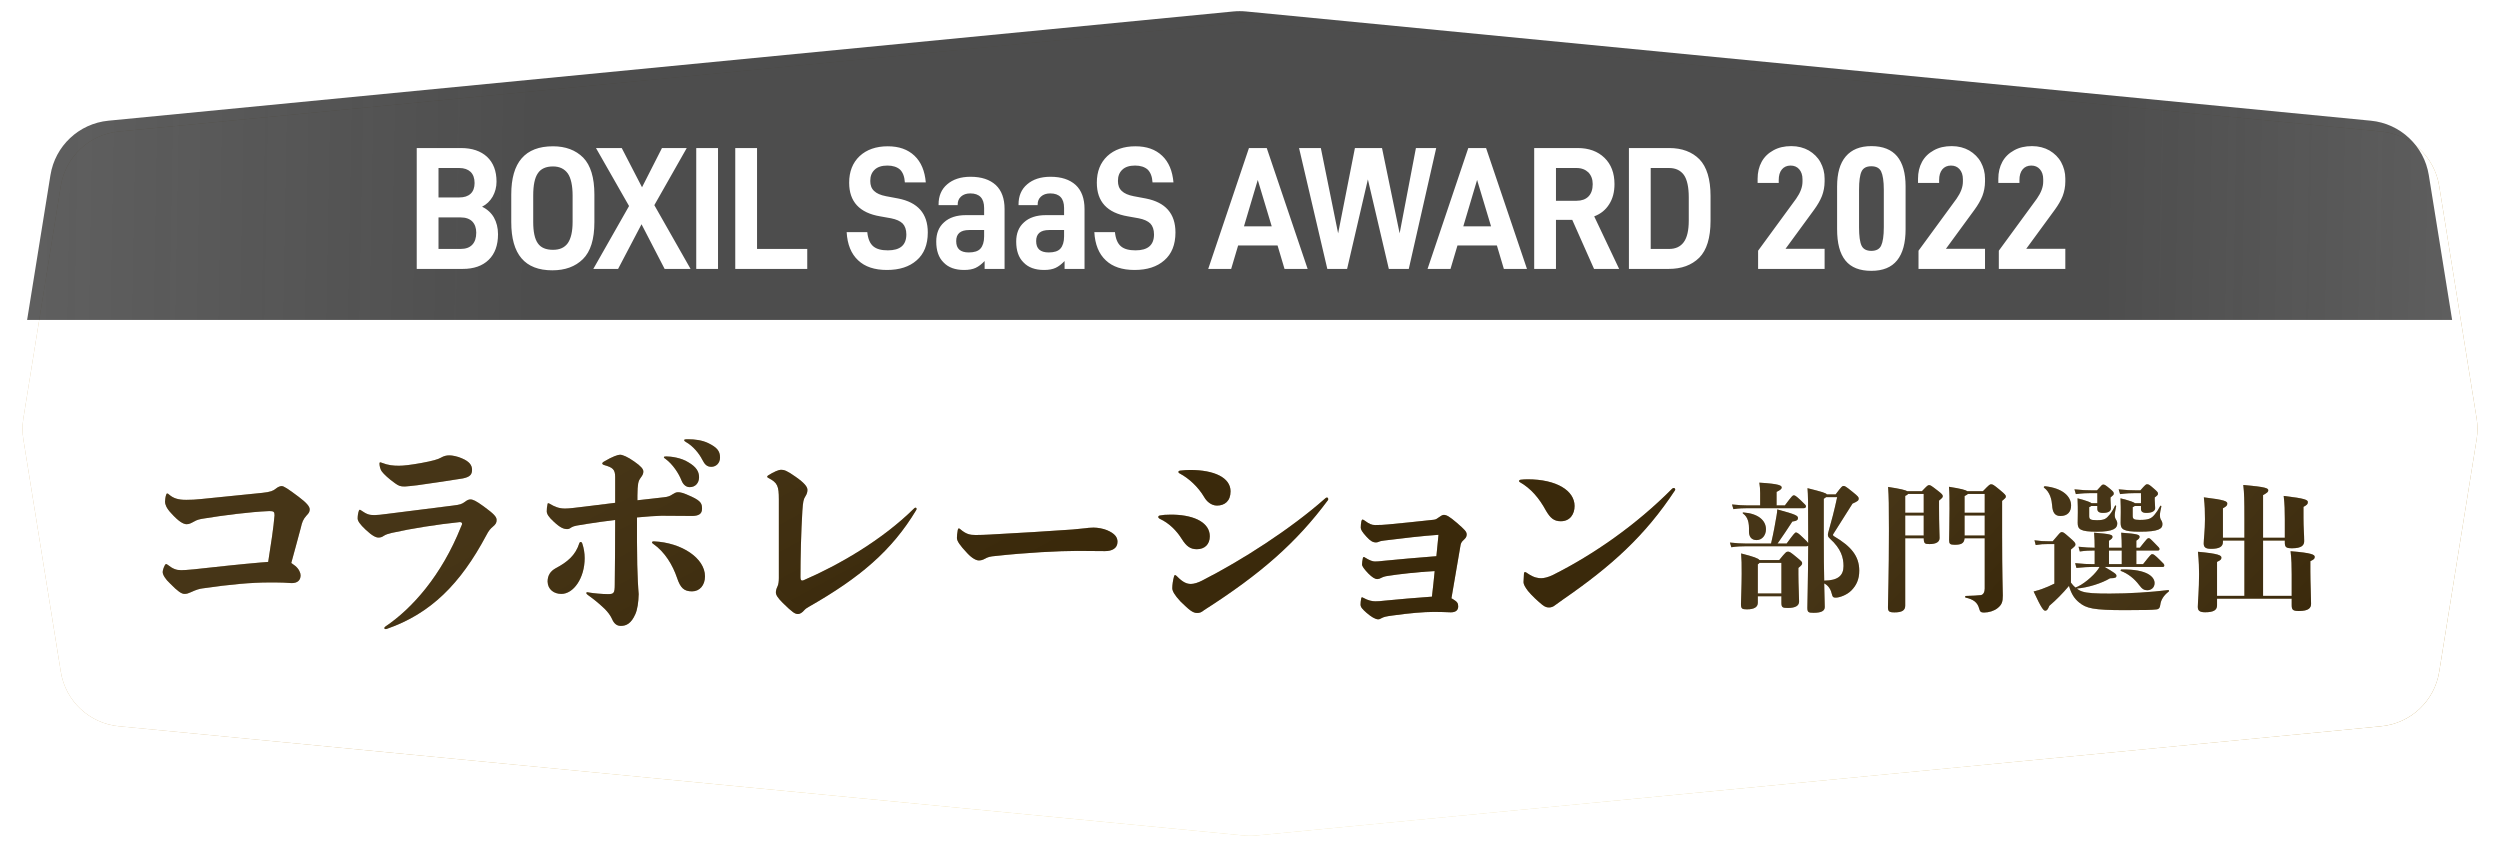 <svg width="461" height="159" viewBox="0 0 461 159" fill="none" xmlns="http://www.w3.org/2000/svg">
<g filter="url(#filter0_d_3095_27534)">
<path d="M9.215 32.292C10.082 26.907 14.473 22.784 19.902 22.256L227.34 2.113C228.111 2.038 228.888 2.038 229.659 2.113L437.097 22.256C442.526 22.784 446.917 26.907 447.784 32.292L454.692 75.178C454.896 76.442 454.896 77.731 454.692 78.995L447.784 121.881C446.917 127.267 442.526 131.389 437.097 131.917L229.659 152.06C228.888 152.135 228.111 152.135 227.34 152.06L19.902 131.917C14.473 131.389 10.082 127.267 9.215 121.881L2.307 78.995C2.103 77.731 2.103 76.442 2.307 75.178L9.215 32.292Z" fill="url(#paint0_linear_3095_27534)"/>
<path d="M9.215 32.292C10.082 26.907 14.473 22.784 19.902 22.256L227.34 2.113C228.111 2.038 228.888 2.038 229.659 2.113L437.097 22.256C442.526 22.784 446.917 26.907 447.784 32.292L454.692 75.178C454.896 76.442 454.896 77.731 454.692 78.995L447.784 121.881C446.917 127.267 442.526 131.389 437.097 131.917L229.659 152.06C228.888 152.135 228.111 152.135 227.34 152.06L19.902 131.917C14.473 131.389 10.082 127.267 9.215 121.881L2.307 78.995C2.103 77.731 2.103 76.442 2.307 75.178L9.215 32.292Z" fill="url(#paint1_linear_3095_27534)" fill-opacity="0.3" style="mix-blend-mode:hard-light"/>
<path d="M9.215 32.292C10.082 26.907 14.473 22.784 19.902 22.256L227.34 2.113C228.111 2.038 228.888 2.038 229.659 2.113L437.097 22.256C442.526 22.784 446.917 26.907 447.784 32.292L454.692 75.178C454.896 76.442 454.896 77.731 454.692 78.995L447.784 121.881C446.917 127.267 442.526 131.389 437.097 131.917L229.659 152.06C228.888 152.135 228.111 152.135 227.34 152.06L19.902 131.917C14.473 131.389 10.082 127.267 9.215 121.881L2.307 78.995C2.103 77.731 2.103 76.442 2.307 75.178L9.215 32.292Z" fill="white" style="mix-blend-mode:saturation"/>
<path d="M9.215 32.292C10.082 26.907 14.473 22.784 19.902 22.256L227.34 2.113C228.111 2.038 228.888 2.038 229.659 2.113L437.097 22.256C442.526 22.784 446.917 26.907 447.784 32.292L454.692 75.178C454.896 76.442 454.896 77.731 454.692 78.995L447.784 121.881C446.917 127.267 442.526 131.389 437.097 131.917L229.659 152.06C228.888 152.135 228.111 152.135 227.34 152.06L19.902 131.917C14.473 131.389 10.082 127.267 9.215 121.881L2.307 78.995C2.103 77.731 2.103 76.442 2.307 75.178L9.215 32.292Z" fill="white" fill-opacity="0.2"/>
</g>
<path fill-rule="evenodd" clip-rule="evenodd" d="M5 59H452.173L447.871 32.292C447.004 26.907 442.613 22.784 437.184 22.256L229.747 2.113C228.975 2.038 228.198 2.038 227.427 2.113L19.989 22.256C14.56 22.784 10.169 26.906 9.302 32.292L5 59ZM324.195 49.588H336.457V45.873H329.254L334.526 38.669C335.139 37.83 335.63 36.99 335.967 36.15C336.273 35.342 336.457 34.438 336.457 33.469V32.919C336.457 31.821 336.181 30.82 335.691 29.915C335.201 29.011 334.465 28.3 333.545 27.751C332.626 27.234 331.553 26.943 330.326 26.943C329.039 26.943 327.935 27.202 327.016 27.719C326.065 28.235 325.33 28.946 324.839 29.851C324.349 30.755 324.104 31.789 324.104 32.952V33.727H327.997V33.21C327.997 32.37 328.181 31.724 328.579 31.24C328.947 30.788 329.499 30.529 330.173 30.529C330.848 30.529 331.369 30.755 331.767 31.207C332.166 31.66 332.38 32.273 332.38 33.049V33.501C332.38 34.502 331.982 35.536 331.215 36.634L324.195 46.228V49.588ZM101.849 49.846C96.791 49.846 94.277 46.907 94.277 40.963V35.859C94.277 29.948 96.822 26.976 101.972 26.976C104.301 26.976 106.171 27.686 107.551 29.075C108.899 30.464 109.605 32.726 109.605 35.859V40.963C109.605 44.129 108.899 46.39 107.489 47.779C106.079 49.168 104.209 49.846 101.849 49.846ZM101.972 46.067C103.198 46.067 104.087 45.679 104.7 44.839C105.282 43.999 105.589 42.707 105.589 40.898V36.085C105.589 34.212 105.282 32.823 104.7 31.983C104.087 31.143 103.198 30.691 101.972 30.691C100.684 30.691 99.734 31.11 99.182 31.95C98.6 32.79 98.324 34.147 98.324 36.085V40.898C98.324 42.74 98.6 44.064 99.182 44.872C99.734 45.679 100.684 46.067 101.972 46.067ZM88.892 38.12C89.843 38.573 90.579 39.251 91.069 40.091C91.559 40.963 91.835 41.997 91.835 43.192C91.835 45.227 91.253 46.81 90.119 47.908C88.954 49.039 87.36 49.588 85.337 49.588H76.845V27.299H84.999C87.053 27.299 88.647 27.848 89.812 28.914C90.977 30.012 91.559 31.53 91.559 33.501C91.559 34.502 91.314 35.407 90.854 36.247C90.364 37.087 89.72 37.7 88.892 38.12ZM84.693 30.981H80.861V36.408H84.693C85.612 36.408 86.287 36.182 86.777 35.73C87.268 35.278 87.513 34.599 87.513 33.759C87.513 32.855 87.268 32.176 86.777 31.692C86.287 31.24 85.612 30.981 84.693 30.981ZM84.938 45.905C85.888 45.905 86.593 45.647 87.084 45.13C87.574 44.613 87.82 43.87 87.82 42.901C87.82 42.029 87.574 41.351 87.084 40.834C86.593 40.349 85.888 40.091 84.938 40.091H80.861V45.905H84.938ZM115.998 37.991L109.407 49.588H113.975L118.297 41.351L122.558 49.588H127.34L120.658 37.83L126.635 27.299H122.068L118.389 34.535L114.649 27.299H109.898L115.998 37.991ZM128.387 49.588V27.299H132.402V49.588H128.387ZM135.582 27.299V49.588H148.856V45.905H139.598V27.299H135.582ZM163.544 49.782C161.275 49.782 159.497 49.2 158.241 48.005C156.953 46.81 156.248 45.066 156.125 42.804H159.927C160.049 44.032 160.417 44.904 161.03 45.421C161.643 45.938 162.532 46.164 163.728 46.164C165.996 46.164 167.13 45.195 167.13 43.224C167.13 42.352 166.885 41.674 166.456 41.221C165.996 40.769 165.291 40.446 164.31 40.252L162.318 39.897C158.486 39.251 156.585 37.184 156.585 33.695C156.585 31.627 157.229 30.012 158.516 28.785C159.804 27.589 161.551 26.976 163.697 26.976C165.782 26.976 167.406 27.557 168.633 28.72C169.859 29.883 170.533 31.53 170.717 33.63H166.855C166.793 32.564 166.487 31.789 165.966 31.272C165.414 30.788 164.647 30.529 163.636 30.529C162.594 30.529 161.797 30.788 161.275 31.304C160.724 31.821 160.478 32.499 160.478 33.372C160.478 34.147 160.693 34.761 161.183 35.213C161.643 35.665 162.379 35.988 163.391 36.182L165.628 36.602C169.246 37.313 171.085 39.38 171.085 42.869C171.085 45.13 170.38 46.842 169.031 48.005C167.682 49.2 165.843 49.782 163.544 49.782ZM183.618 34.115C182.515 33.113 180.982 32.596 178.959 32.596C177.15 32.596 175.709 33.081 174.667 33.986C173.594 34.89 173.073 36.15 173.073 37.7V37.83H176.598V37.733C176.598 37.119 176.782 36.634 177.211 36.247C177.64 35.859 178.192 35.665 178.928 35.665C180.614 35.665 181.472 36.57 181.472 38.346V39.671H178.1C176.384 39.671 175.035 40.123 174.085 40.995C173.104 41.867 172.644 43.063 172.644 44.549C172.644 46.196 173.073 47.488 173.993 48.393C174.882 49.33 176.138 49.782 177.794 49.782C178.652 49.782 179.357 49.653 179.909 49.394C180.461 49.136 181.012 48.716 181.564 48.134V49.588H185.243V38.54C185.243 36.602 184.691 35.116 183.618 34.115ZM180.798 45.841C180.369 46.325 179.633 46.551 178.652 46.551C177.089 46.551 176.322 45.873 176.322 44.452C176.322 43.095 177.119 42.417 178.713 42.417H181.472V43.612C181.472 44.613 181.227 45.356 180.798 45.841ZM193.703 32.596C195.726 32.596 197.259 33.113 198.362 34.115C199.435 35.116 199.987 36.602 199.987 38.54V49.588H196.308V48.134C195.757 48.716 195.205 49.136 194.653 49.394C194.101 49.653 193.396 49.782 192.538 49.782C190.883 49.782 189.626 49.33 188.737 48.393C187.817 47.488 187.388 46.196 187.388 44.549C187.388 43.063 187.848 41.867 188.829 40.995C189.779 40.123 191.128 39.671 192.844 39.671H196.216V38.346C196.216 36.57 195.358 35.665 193.672 35.665C192.936 35.665 192.385 35.859 191.955 36.247C191.526 36.634 191.342 37.119 191.342 37.733V37.83H187.817V37.7C187.817 36.15 188.338 34.89 189.411 33.986C190.453 33.081 191.894 32.596 193.703 32.596ZM193.396 46.551C194.377 46.551 195.113 46.325 195.542 45.841C195.971 45.356 196.216 44.613 196.216 43.612V42.417H193.458C191.864 42.417 191.066 43.095 191.066 44.452C191.066 45.873 191.833 46.551 193.396 46.551ZM203.91 48.005C205.167 49.2 206.945 49.782 209.213 49.782C211.512 49.782 213.352 49.2 214.701 48.005C216.049 46.842 216.754 45.13 216.754 42.869C216.754 39.38 214.915 37.313 211.298 36.602L209.06 36.182C208.048 35.988 207.313 35.665 206.853 35.213C206.362 34.761 206.148 34.147 206.148 33.372C206.148 32.499 206.393 31.821 206.945 31.304C207.466 30.788 208.263 30.529 209.305 30.529C210.317 30.529 211.083 30.788 211.635 31.272C212.156 31.789 212.463 32.564 212.524 33.63H216.387C216.203 31.53 215.528 29.883 214.302 28.72C213.076 27.557 211.451 26.976 209.367 26.976C207.221 26.976 205.473 27.589 204.186 28.785C202.898 30.012 202.255 31.627 202.255 33.695C202.255 37.184 204.155 39.251 207.987 39.897L209.98 40.252C210.961 40.446 211.666 40.769 212.126 41.221C212.555 41.674 212.8 42.352 212.8 43.224C212.8 45.195 211.666 46.164 209.397 46.164C208.202 46.164 207.313 45.938 206.7 45.421C206.087 44.904 205.719 44.032 205.596 42.804H201.795C201.918 45.066 202.623 46.81 203.91 48.005ZM236.867 49.588L235.579 45.259H228.314L227.027 49.588H222.796L230.307 27.299H233.587L241.128 49.588H236.867ZM229.387 41.738H234.506L231.931 33.178L229.387 41.738ZM264.836 27.299H261.096L258.092 43.03L254.843 27.299H249.846L246.75 43.03L243.562 27.299H239.546L244.757 49.588H248.405L252.237 33.081L256.1 49.588H259.778L264.836 27.299ZM277.312 49.588L276.024 45.259H268.759L267.472 49.588H263.241L270.752 27.299H274.032L281.573 49.588H277.312ZM269.832 41.738H274.951L272.376 33.178L269.832 41.738ZM289.925 40.543L293.94 49.588H298.569L293.971 39.897C295.167 39.445 296.086 38.702 296.73 37.668C297.374 36.667 297.711 35.439 297.711 33.953C297.711 31.918 297.098 30.303 295.872 29.108C294.645 27.913 292.99 27.299 290.936 27.299H282.905V49.588H286.92V40.543H289.925ZM286.92 37.022V30.981H290.722C291.641 30.981 292.346 31.272 292.898 31.789C293.419 32.338 293.695 33.049 293.695 33.953C293.695 34.955 293.419 35.73 292.898 36.247C292.377 36.764 291.641 37.022 290.722 37.022H286.92ZM300.373 49.588V27.299H307.822C310.152 27.299 312.022 28.009 313.371 29.366C314.719 30.755 315.424 33.016 315.424 36.15V40.705C315.424 43.87 314.719 46.132 313.34 47.521C311.93 48.91 310.06 49.588 307.699 49.588H300.373ZM304.389 45.905H307.791C308.987 45.905 309.876 45.486 310.489 44.646C311.102 43.806 311.409 42.481 311.409 40.672V36.376C311.409 34.502 311.102 33.113 310.52 32.273C309.907 31.433 309.018 30.981 307.791 30.981H304.389V45.905ZM345.076 49.943C342.931 49.943 341.336 49.33 340.294 48.038C339.252 46.745 338.762 44.839 338.762 42.255V34.373C338.762 31.95 339.283 30.109 340.356 28.849C341.428 27.589 342.992 26.943 345.076 26.943C347.222 26.943 348.786 27.589 349.828 28.817C350.87 30.077 351.391 31.918 351.391 34.373V42.255C351.391 44.807 350.87 46.713 349.828 48.005C348.786 49.297 347.222 49.943 345.076 49.943ZM345.076 46.261C345.965 46.261 346.578 45.938 346.885 45.292C347.192 44.646 347.375 43.515 347.375 41.9V34.987C347.375 33.404 347.192 32.273 346.885 31.627C346.578 30.981 345.965 30.658 345.076 30.658C344.157 30.658 343.574 30.981 343.268 31.627C342.961 32.273 342.808 33.404 342.808 34.987V41.9C342.808 43.515 342.961 44.646 343.268 45.292C343.574 45.938 344.187 46.261 345.076 46.261ZM366.036 49.588V45.873H358.832L364.104 38.669C364.717 37.83 365.208 36.99 365.545 36.15C365.852 35.342 366.036 34.438 366.036 33.469V32.919C366.036 31.821 365.76 30.82 365.269 29.915C364.779 29.011 364.043 28.3 363.123 27.751C362.204 27.234 361.131 26.943 359.905 26.943C358.617 26.943 357.514 27.202 356.594 27.719C355.644 28.235 354.908 28.946 354.417 29.851C353.927 30.755 353.682 31.789 353.682 32.952V33.727H357.575V33.21C357.575 32.37 357.759 31.724 358.157 31.24C358.525 30.788 359.077 30.529 359.751 30.529C360.426 30.529 360.947 30.755 361.345 31.207C361.744 31.66 361.958 32.273 361.958 33.049V33.501C361.958 34.502 361.56 35.536 360.794 36.634L353.774 46.228V49.588H366.036ZM380.845 49.588H368.583V46.228L375.603 36.634C376.37 35.536 376.768 34.502 376.768 33.501V33.049C376.768 32.273 376.554 31.66 376.155 31.207C375.757 30.755 375.235 30.529 374.561 30.529C373.887 30.529 373.335 30.788 372.967 31.24C372.568 31.724 372.385 32.37 372.385 33.21V33.727H368.491V32.952C368.491 31.789 368.737 30.755 369.227 29.851C369.718 28.946 370.453 28.235 371.404 27.719C372.323 27.202 373.427 26.943 374.714 26.943C375.94 26.943 377.013 27.234 377.933 27.751C378.853 28.3 379.588 29.011 380.079 29.915C380.569 30.82 380.845 31.821 380.845 32.919V33.469C380.845 34.438 380.661 35.342 380.355 36.15C380.018 36.99 379.527 37.83 378.914 38.669L373.641 45.873H380.845V49.588Z" fill="url(#paint2_linear_3095_27534)" fill-opacity="0.9"/>
<path d="M332.616 93.708C332.896 93.708 333.023 93.556 333.023 93.352C333.023 93.199 332.922 93.072 332.031 92.232C331.089 91.367 330.987 91.341 330.758 91.341C330.58 91.341 330.478 91.392 329.129 93.199H327.602V90.705C328.34 90.349 328.544 90.12 328.544 89.916C328.544 89.534 328.188 89.229 324.421 89C324.523 89.636 324.574 90.222 324.574 90.934V93.199H322.283C321.443 93.199 320.578 93.148 319.382 93.021L319.636 93.886C320.68 93.734 321.52 93.708 322.283 93.708H332.616ZM323.912 99.588C324.955 99.588 325.643 98.671 325.643 97.602C325.643 95.948 324.192 94.701 321.494 94.497C321.341 94.497 321.291 94.599 321.418 94.701C322.334 95.363 322.563 96.406 322.512 97.933C322.487 99.002 322.996 99.588 323.912 99.588ZM324.446 103.278C324.217 102.947 323.352 102.642 321.062 102.056C321.163 103.303 321.163 103.914 321.163 105.823C321.163 107.808 321.036 110.964 321.036 111.371C321.036 112.236 321.214 112.364 322.13 112.364C323.505 112.364 324.141 111.931 324.141 111.142V109.946H328.493V111.142C328.493 111.982 328.671 112.109 329.664 112.109C331.115 112.109 331.751 111.677 331.751 110.913C331.751 109.92 331.624 107.834 331.624 105.899V104.729C332.26 104.194 332.311 104.092 332.311 103.838C332.311 103.609 332.234 103.532 331.318 102.769C330.097 101.751 329.969 101.725 329.689 101.725C329.409 101.725 329.257 101.827 328.086 103.278H324.446ZM324.141 109.437V104.067C324.294 103.965 324.396 103.863 324.446 103.787H328.493V109.437H324.141ZM336.866 91.163C336.714 90.909 336.027 90.705 333.303 90.018C333.405 91.392 333.431 92.156 333.431 98.951V100.147C333.329 99.969 333.074 99.689 332.463 99.129C331.598 98.29 331.369 98.188 331.165 98.188C330.987 98.188 330.707 98.519 329.46 100.224H327.78C328.799 98.773 329.664 97.475 330.504 96.177C331.369 96.075 331.547 95.821 331.547 95.541C331.547 95.108 331.242 94.879 327.73 93.937C327.73 94.268 327.653 94.726 327.602 95.057C327.373 96.457 327.042 98.264 326.584 100.224H321.85C321.011 100.224 320.196 100.173 319 100.046L319.255 100.911C320.298 100.758 321.087 100.733 321.85 100.733H333.074C333.252 100.733 333.354 100.682 333.431 100.631C333.405 107.197 333.278 110.913 333.278 112.084C333.278 112.898 333.481 113 334.423 113C335.823 113 336.485 112.669 336.485 111.931C336.485 111.193 336.434 109.768 336.383 107.579C337.248 108.012 337.63 108.801 337.808 109.59C337.935 110.124 338.063 110.2 338.521 110.2C339.182 110.2 340.531 109.742 341.371 108.902C342.287 107.986 342.847 106.866 342.847 105.238C342.847 102.565 341.371 100.758 338.215 98.9C337.961 98.748 337.961 98.62 338.063 98.468C339.208 96.686 340.353 94.854 341.6 92.868C342.567 92.436 342.745 92.283 342.745 91.952C342.745 91.698 342.695 91.57 341.651 90.731C340.302 89.636 340.175 89.611 339.946 89.611C339.717 89.611 339.615 89.662 338.495 91.163H336.866ZM336.306 91.978C336.51 91.85 336.637 91.749 336.739 91.672H338.775C338.215 94.268 337.732 96.075 337.146 98.137C336.994 98.671 337.019 98.951 337.452 99.333C339.513 101.191 339.946 102.845 339.946 104.372C339.946 106.077 339.004 107.045 336.383 107.07C336.332 105.085 336.306 102.489 336.306 99.206V91.978Z" fill="url(#paint3_linear_3095_27534)" style="mix-blend-mode:multiply"/>
<path d="M332.616 93.708C332.896 93.708 333.023 93.556 333.023 93.352C333.023 93.199 332.922 93.072 332.031 92.232C331.089 91.367 330.987 91.341 330.758 91.341C330.58 91.341 330.478 91.392 329.129 93.199H327.602V90.705C328.34 90.349 328.544 90.12 328.544 89.916C328.544 89.534 328.188 89.229 324.421 89C324.523 89.636 324.574 90.222 324.574 90.934V93.199H322.283C321.443 93.199 320.578 93.148 319.382 93.021L319.636 93.886C320.68 93.734 321.52 93.708 322.283 93.708H332.616ZM323.912 99.588C324.955 99.588 325.643 98.671 325.643 97.602C325.643 95.948 324.192 94.701 321.494 94.497C321.341 94.497 321.291 94.599 321.418 94.701C322.334 95.363 322.563 96.406 322.512 97.933C322.487 99.002 322.996 99.588 323.912 99.588ZM324.446 103.278C324.217 102.947 323.352 102.642 321.062 102.056C321.163 103.303 321.163 103.914 321.163 105.823C321.163 107.808 321.036 110.964 321.036 111.371C321.036 112.236 321.214 112.364 322.13 112.364C323.505 112.364 324.141 111.931 324.141 111.142V109.946H328.493V111.142C328.493 111.982 328.671 112.109 329.664 112.109C331.115 112.109 331.751 111.677 331.751 110.913C331.751 109.92 331.624 107.834 331.624 105.899V104.729C332.26 104.194 332.311 104.092 332.311 103.838C332.311 103.609 332.234 103.532 331.318 102.769C330.097 101.751 329.969 101.725 329.689 101.725C329.409 101.725 329.257 101.827 328.086 103.278H324.446ZM324.141 109.437V104.067C324.294 103.965 324.396 103.863 324.446 103.787H328.493V109.437H324.141ZM336.866 91.163C336.714 90.909 336.027 90.705 333.303 90.018C333.405 91.392 333.431 92.156 333.431 98.951V100.147C333.329 99.969 333.074 99.689 332.463 99.129C331.598 98.29 331.369 98.188 331.165 98.188C330.987 98.188 330.707 98.519 329.46 100.224H327.78C328.799 98.773 329.664 97.475 330.504 96.177C331.369 96.075 331.547 95.821 331.547 95.541C331.547 95.108 331.242 94.879 327.73 93.937C327.73 94.268 327.653 94.726 327.602 95.057C327.373 96.457 327.042 98.264 326.584 100.224H321.85C321.011 100.224 320.196 100.173 319 100.046L319.255 100.911C320.298 100.758 321.087 100.733 321.85 100.733H333.074C333.252 100.733 333.354 100.682 333.431 100.631C333.405 107.197 333.278 110.913 333.278 112.084C333.278 112.898 333.481 113 334.423 113C335.823 113 336.485 112.669 336.485 111.931C336.485 111.193 336.434 109.768 336.383 107.579C337.248 108.012 337.63 108.801 337.808 109.59C337.935 110.124 338.063 110.2 338.521 110.2C339.182 110.2 340.531 109.742 341.371 108.902C342.287 107.986 342.847 106.866 342.847 105.238C342.847 102.565 341.371 100.758 338.215 98.9C337.961 98.748 337.961 98.62 338.063 98.468C339.208 96.686 340.353 94.854 341.6 92.868C342.567 92.436 342.745 92.283 342.745 91.952C342.745 91.698 342.695 91.57 341.651 90.731C340.302 89.636 340.175 89.611 339.946 89.611C339.717 89.611 339.615 89.662 338.495 91.163H336.866ZM336.306 91.978C336.51 91.85 336.637 91.749 336.739 91.672H338.775C338.215 94.268 337.732 96.075 337.146 98.137C336.994 98.671 337.019 98.951 337.452 99.333C339.513 101.191 339.946 102.845 339.946 104.372C339.946 106.077 339.004 107.045 336.383 107.07C336.332 105.085 336.306 102.489 336.306 99.206V91.978Z" fill="black" fill-opacity="0.5"/>
<path d="M351.704 90.578C351.373 90.374 350.483 90.145 348.166 89.789C348.294 91.596 348.319 93.174 348.319 97.857C348.319 105.925 348.141 110.76 348.141 111.982C348.141 112.745 348.37 112.924 349.337 112.924C350.712 112.924 351.322 112.567 351.322 111.677V99.257H354.733C354.758 100.224 354.936 100.326 355.802 100.326C357.049 100.326 357.66 99.918 357.66 99.206C357.66 98.671 357.558 96.635 357.558 93.657V92.309C358.143 91.825 358.245 91.723 358.245 91.494C358.245 91.265 358.143 91.112 357.354 90.502C356.082 89.509 355.954 89.458 355.725 89.458C355.496 89.458 355.394 89.534 354.402 90.578H351.704ZM351.322 95.057H354.733V98.748H351.322V95.057ZM354.733 91.087V94.548H351.322V91.443C351.602 91.341 351.755 91.214 351.831 91.087H354.733ZM362.775 90.578C362.47 90.349 361.63 90.12 359.39 89.763C359.492 90.96 359.492 91.8 359.492 93.836C359.492 96.763 359.416 99.002 359.416 99.562C359.416 100.275 359.568 100.453 360.434 100.453C361.655 100.453 362.19 100.198 362.266 99.257H365.982V108.546C365.982 109.106 365.753 109.691 365.244 109.742C364.735 109.793 363.793 109.87 362.495 109.895C362.343 109.895 362.317 110.175 362.47 110.2C363.87 110.506 364.659 111.066 364.964 112.236C365.117 112.822 365.295 112.949 365.855 112.949C366.745 112.949 367.713 112.644 368.323 112.16C369.138 111.524 369.316 110.989 369.316 109.819C369.316 108.775 369.189 106.23 369.189 98.519V92.359C369.825 91.825 369.876 91.774 369.876 91.545C369.876 91.341 369.8 91.189 368.782 90.349C367.56 89.331 367.433 89.305 367.153 89.305C366.949 89.305 366.847 89.331 365.651 90.578H362.775ZM362.266 98.748V95.057H365.982V98.748H362.266ZM365.982 91.087V94.548H362.266V91.469C362.597 91.316 362.775 91.189 362.877 91.087H365.982Z" fill="url(#paint4_linear_3095_27534)" style="mix-blend-mode:multiply"/>
<path d="M351.704 90.578C351.373 90.374 350.483 90.145 348.166 89.789C348.294 91.596 348.319 93.174 348.319 97.857C348.319 105.925 348.141 110.76 348.141 111.982C348.141 112.745 348.37 112.924 349.337 112.924C350.712 112.924 351.322 112.567 351.322 111.677V99.257H354.733C354.758 100.224 354.936 100.326 355.802 100.326C357.049 100.326 357.66 99.918 357.66 99.206C357.66 98.671 357.558 96.635 357.558 93.657V92.309C358.143 91.825 358.245 91.723 358.245 91.494C358.245 91.265 358.143 91.112 357.354 90.502C356.082 89.509 355.954 89.458 355.725 89.458C355.496 89.458 355.394 89.534 354.402 90.578H351.704ZM351.322 95.057H354.733V98.748H351.322V95.057ZM354.733 91.087V94.548H351.322V91.443C351.602 91.341 351.755 91.214 351.831 91.087H354.733ZM362.775 90.578C362.47 90.349 361.63 90.12 359.39 89.763C359.492 90.96 359.492 91.8 359.492 93.836C359.492 96.763 359.416 99.002 359.416 99.562C359.416 100.275 359.568 100.453 360.434 100.453C361.655 100.453 362.19 100.198 362.266 99.257H365.982V108.546C365.982 109.106 365.753 109.691 365.244 109.742C364.735 109.793 363.793 109.87 362.495 109.895C362.343 109.895 362.317 110.175 362.47 110.2C363.87 110.506 364.659 111.066 364.964 112.236C365.117 112.822 365.295 112.949 365.855 112.949C366.745 112.949 367.713 112.644 368.323 112.16C369.138 111.524 369.316 110.989 369.316 109.819C369.316 108.775 369.189 106.23 369.189 98.519V92.359C369.825 91.825 369.876 91.774 369.876 91.545C369.876 91.341 369.8 91.189 368.782 90.349C367.56 89.331 367.433 89.305 367.153 89.305C366.949 89.305 366.847 89.331 365.651 90.578H362.775ZM362.266 98.748V95.057H365.982V98.748H362.266ZM365.982 91.087V94.548H362.266V91.469C362.597 91.316 362.775 91.189 362.877 91.087H365.982Z" fill="black" fill-opacity="0.5"/>
<path d="M394.796 90.931V92.794H393.683C393.528 92.639 392.959 92.38 391.018 91.888C391.07 93.079 391.07 93.959 391.07 94.45C391.07 95.175 391.044 95.874 391.044 96.417C391.044 97.582 391.484 98.047 394.563 98.047C398.082 98.047 398.755 97.504 398.755 96.65C398.755 96.339 398.652 96.106 398.419 95.744C398.341 95.589 398.289 95.356 398.289 95.02C398.289 94.554 398.419 94.01 398.548 93.415C398.574 93.26 398.419 93.182 398.341 93.312C397.979 94.01 397.72 94.399 397.358 94.838C396.711 95.641 396.219 95.874 394.537 95.874C393.425 95.874 393.269 95.667 393.269 95.097V93.519C393.45 93.441 393.58 93.364 393.632 93.312H394.796V93.855C394.796 94.295 395.055 94.58 395.779 94.58C396.866 94.58 397.41 94.217 397.41 93.7C397.41 93.312 397.332 92.587 397.332 92.225V91.733C397.875 91.319 397.927 91.242 397.927 91.035C397.927 90.802 397.875 90.698 397.151 90.077C396.297 89.327 396.193 89.301 395.909 89.301C395.728 89.301 395.65 89.327 394.693 90.413H393.735C392.907 90.413 392.131 90.388 390.682 90.232L390.94 91.112C392.157 90.957 393.036 90.931 393.735 90.931H394.796ZM386.748 90.931V92.794H385.687C385.506 92.639 384.963 92.38 383.1 91.888C383.151 93.079 383.151 93.959 383.151 94.45C383.151 95.175 383.125 95.874 383.125 96.417C383.125 97.582 383.565 98.047 386.671 98.047C389.75 98.047 390.423 97.4 390.423 96.546C390.423 96.236 390.319 96.003 390.086 95.641C390.009 95.485 389.957 95.278 389.957 94.968C389.957 94.632 390.112 93.881 390.216 93.364C390.242 93.208 390.061 93.156 390.009 93.26C389.672 93.985 389.388 94.45 389.025 94.89C388.379 95.692 388.042 95.925 386.645 95.925C385.403 95.925 385.247 95.718 385.247 95.149V93.519C385.429 93.441 385.558 93.364 385.61 93.312H386.748V93.855C386.748 94.295 387.033 94.58 387.783 94.58C388.87 94.58 389.258 94.217 389.258 93.7C389.258 93.312 389.181 92.587 389.181 92.225V91.733C389.672 91.319 389.776 91.242 389.776 91.035C389.776 90.776 389.724 90.672 389.051 90.103C388.171 89.378 388.068 89.353 387.835 89.353C387.654 89.353 387.576 89.404 386.696 90.413H385.584C384.756 90.413 383.979 90.388 382.53 90.232L382.789 91.112C384.005 90.957 384.885 90.931 385.584 90.931H386.748ZM376.915 89.922C378.054 90.776 378.338 92.173 378.416 93.208C378.493 94.476 378.907 95.149 379.943 95.149C381.288 95.149 381.909 94.347 381.909 93.208C381.909 91.552 380.382 90.025 377.122 89.663C376.967 89.637 376.786 89.818 376.915 89.922ZM398.807 104.542C399.014 104.542 399.092 104.439 399.092 104.284C399.092 104.051 399.04 103.999 398.212 103.197C397.229 102.239 397.099 102.188 396.866 102.188C396.659 102.188 396.607 102.239 395.184 104.025H393.942V101.515H397.953C398.108 101.515 398.212 101.411 398.212 101.23C398.212 101.049 398.057 100.894 397.332 100.169C396.452 99.263 396.4 99.238 396.193 99.238C396.012 99.238 395.961 99.263 394.589 100.997H393.942V99.703C394.434 99.367 394.537 99.212 394.537 98.979C394.537 98.617 394.175 98.435 391.147 98.228C391.225 99.315 391.251 99.885 391.251 100.997H388.896V99.703C389.439 99.367 389.543 99.212 389.543 98.979C389.543 98.617 389.181 98.461 386.153 98.228C386.231 99.315 386.257 99.885 386.257 100.997H386.127C385.403 100.997 384.445 100.946 383.281 100.816L383.514 101.696C384.549 101.541 385.299 101.515 386.127 101.515H386.257V104.025H385.791C384.963 104.025 384.29 103.999 382.66 103.844L382.893 104.724C384.393 104.594 385.014 104.542 385.791 104.542H387.162C387.059 104.698 386.981 104.827 386.904 104.956C385.998 106.276 383.954 107.932 382.711 108.346C382.427 108.114 382.142 107.803 381.883 107.441V101.334C382.582 100.764 382.711 100.635 382.711 100.428C382.711 100.092 382.608 99.962 381.443 98.953C380.564 98.177 380.46 98.125 380.175 98.125C379.917 98.125 379.813 98.28 378.519 99.807H377.691C376.76 99.807 376.32 99.781 375.155 99.626L375.388 100.506C376.371 100.35 376.76 100.324 377.691 100.324H378.83V107.622C378.002 108.036 377.329 108.321 376.553 108.605C376.19 108.735 375.75 108.89 375 109.071C376.449 112.202 376.837 112.616 377.148 112.616C377.432 112.616 377.614 112.409 377.898 111.71C379.089 110.701 380.408 109.381 381.521 108.036C381.961 109.563 382.556 110.417 383.384 111.089C384.704 112.176 385.972 112.513 391.872 112.513C395.728 112.513 396.892 112.461 397.565 112.383C398.108 112.357 398.289 112.073 398.367 111.478C398.471 110.675 398.936 109.821 399.894 109.097C400.023 108.993 399.971 108.786 399.816 108.812C396.659 109.2 392.545 109.459 389.051 109.459C386.438 109.459 384.833 109.381 383.954 109.071C383.617 108.967 383.281 108.786 382.97 108.528C384.989 108.372 387.602 107.544 389.077 106.639C390.112 106.613 390.268 106.509 390.268 106.147C390.268 105.862 389.905 105.603 388.094 104.542H398.807ZM388.896 101.515H391.251V104.025H388.896V101.515ZM391.199 105.008C391.044 105.008 390.966 105.241 391.121 105.293C392.364 105.759 393.58 106.69 394.46 107.881C395.029 108.657 395.417 108.838 395.961 108.838C396.659 108.838 397.306 108.372 397.306 107.518C397.306 106.457 396.09 104.931 391.199 105.008Z" fill="url(#paint5_linear_3095_27534)" style="mix-blend-mode:multiply"/>
<path d="M394.796 90.931V92.794H393.683C393.528 92.639 392.959 92.38 391.018 91.888C391.07 93.079 391.07 93.959 391.07 94.45C391.07 95.175 391.044 95.874 391.044 96.417C391.044 97.582 391.484 98.047 394.563 98.047C398.082 98.047 398.755 97.504 398.755 96.65C398.755 96.339 398.652 96.106 398.419 95.744C398.341 95.589 398.289 95.356 398.289 95.02C398.289 94.554 398.419 94.01 398.548 93.415C398.574 93.26 398.419 93.182 398.341 93.312C397.979 94.01 397.72 94.399 397.358 94.838C396.711 95.641 396.219 95.874 394.537 95.874C393.425 95.874 393.269 95.667 393.269 95.097V93.519C393.45 93.441 393.58 93.364 393.632 93.312H394.796V93.855C394.796 94.295 395.055 94.58 395.779 94.58C396.866 94.58 397.41 94.217 397.41 93.7C397.41 93.312 397.332 92.587 397.332 92.225V91.733C397.875 91.319 397.927 91.242 397.927 91.035C397.927 90.802 397.875 90.698 397.151 90.077C396.297 89.327 396.193 89.301 395.909 89.301C395.728 89.301 395.65 89.327 394.693 90.413H393.735C392.907 90.413 392.131 90.388 390.682 90.232L390.94 91.112C392.157 90.957 393.036 90.931 393.735 90.931H394.796ZM386.748 90.931V92.794H385.687C385.506 92.639 384.963 92.38 383.1 91.888C383.151 93.079 383.151 93.959 383.151 94.45C383.151 95.175 383.125 95.874 383.125 96.417C383.125 97.582 383.565 98.047 386.671 98.047C389.75 98.047 390.423 97.4 390.423 96.546C390.423 96.236 390.319 96.003 390.086 95.641C390.009 95.485 389.957 95.278 389.957 94.968C389.957 94.632 390.112 93.881 390.216 93.364C390.242 93.208 390.061 93.156 390.009 93.26C389.672 93.985 389.388 94.45 389.025 94.89C388.379 95.692 388.042 95.925 386.645 95.925C385.403 95.925 385.247 95.718 385.247 95.149V93.519C385.429 93.441 385.558 93.364 385.61 93.312H386.748V93.855C386.748 94.295 387.033 94.58 387.783 94.58C388.87 94.58 389.258 94.217 389.258 93.7C389.258 93.312 389.181 92.587 389.181 92.225V91.733C389.672 91.319 389.776 91.242 389.776 91.035C389.776 90.776 389.724 90.672 389.051 90.103C388.171 89.378 388.068 89.353 387.835 89.353C387.654 89.353 387.576 89.404 386.696 90.413H385.584C384.756 90.413 383.979 90.388 382.53 90.232L382.789 91.112C384.005 90.957 384.885 90.931 385.584 90.931H386.748ZM376.915 89.922C378.054 90.776 378.338 92.173 378.416 93.208C378.493 94.476 378.907 95.149 379.943 95.149C381.288 95.149 381.909 94.347 381.909 93.208C381.909 91.552 380.382 90.025 377.122 89.663C376.967 89.637 376.786 89.818 376.915 89.922ZM398.807 104.542C399.014 104.542 399.092 104.439 399.092 104.284C399.092 104.051 399.04 103.999 398.212 103.197C397.229 102.239 397.099 102.188 396.866 102.188C396.659 102.188 396.607 102.239 395.184 104.025H393.942V101.515H397.953C398.108 101.515 398.212 101.411 398.212 101.23C398.212 101.049 398.057 100.894 397.332 100.169C396.452 99.263 396.4 99.238 396.193 99.238C396.012 99.238 395.961 99.263 394.589 100.997H393.942V99.703C394.434 99.367 394.537 99.212 394.537 98.979C394.537 98.617 394.175 98.435 391.147 98.228C391.225 99.315 391.251 99.885 391.251 100.997H388.896V99.703C389.439 99.367 389.543 99.212 389.543 98.979C389.543 98.617 389.181 98.461 386.153 98.228C386.231 99.315 386.257 99.885 386.257 100.997H386.127C385.403 100.997 384.445 100.946 383.281 100.816L383.514 101.696C384.549 101.541 385.299 101.515 386.127 101.515H386.257V104.025H385.791C384.963 104.025 384.29 103.999 382.66 103.844L382.893 104.724C384.393 104.594 385.014 104.542 385.791 104.542H387.162C387.059 104.698 386.981 104.827 386.904 104.956C385.998 106.276 383.954 107.932 382.711 108.346C382.427 108.114 382.142 107.803 381.883 107.441V101.334C382.582 100.764 382.711 100.635 382.711 100.428C382.711 100.092 382.608 99.962 381.443 98.953C380.564 98.177 380.46 98.125 380.175 98.125C379.917 98.125 379.813 98.28 378.519 99.807H377.691C376.76 99.807 376.32 99.781 375.155 99.626L375.388 100.506C376.371 100.35 376.76 100.324 377.691 100.324H378.83V107.622C378.002 108.036 377.329 108.321 376.553 108.605C376.19 108.735 375.75 108.89 375 109.071C376.449 112.202 376.837 112.616 377.148 112.616C377.432 112.616 377.614 112.409 377.898 111.71C379.089 110.701 380.408 109.381 381.521 108.036C381.961 109.563 382.556 110.417 383.384 111.089C384.704 112.176 385.972 112.513 391.872 112.513C395.728 112.513 396.892 112.461 397.565 112.383C398.108 112.357 398.289 112.073 398.367 111.478C398.471 110.675 398.936 109.821 399.894 109.097C400.023 108.993 399.971 108.786 399.816 108.812C396.659 109.2 392.545 109.459 389.051 109.459C386.438 109.459 384.833 109.381 383.954 109.071C383.617 108.967 383.281 108.786 382.97 108.528C384.989 108.372 387.602 107.544 389.077 106.639C390.112 106.613 390.268 106.509 390.268 106.147C390.268 105.862 389.905 105.603 388.094 104.542H398.807ZM388.896 101.515H391.251V104.025H388.896V101.515ZM391.199 105.008C391.044 105.008 390.966 105.241 391.121 105.293C392.364 105.759 393.58 106.69 394.46 107.881C395.029 108.657 395.417 108.838 395.961 108.838C396.659 108.838 397.306 108.372 397.306 107.518C397.306 106.457 396.09 104.931 391.199 105.008Z" fill="black" fill-opacity="0.5"/>
<path d="M422.588 109.873H417.309V99.677H421.32V100.014C421.32 100.868 421.527 101.101 422.64 101.101C424.451 101.101 424.891 100.531 424.891 99.781C424.891 98.513 424.762 97.478 424.762 95.434V93.467C425.409 93.105 425.564 92.975 425.564 92.587C425.564 92.199 425.15 91.914 421.113 91.449C421.294 92.975 421.32 94.217 421.32 95.692V99.16H417.309V91.293C418.111 90.853 418.267 90.698 418.267 90.413C418.267 90.051 417.93 89.792 413.661 89.43C413.842 90.957 413.868 92.199 413.868 95.615V99.16H409.908V93.726C410.555 93.364 410.711 93.234 410.711 92.846C410.711 92.458 410.296 92.173 406.389 91.707C406.57 93.286 406.596 94.269 406.596 95.744C406.596 97.814 406.363 99.471 406.363 100.195C406.363 100.868 406.648 101.204 407.709 101.204C409.236 101.204 409.908 100.816 409.908 99.936V99.677H413.868V109.873H408.821V103.611C409.52 103.274 409.624 103.145 409.624 102.809C409.624 102.421 409.106 102.084 405.302 101.748C405.483 103.585 405.509 104.905 405.509 105.862C405.509 108.709 405.276 111.167 405.276 111.892C405.276 112.564 405.561 112.901 406.622 112.901C408.149 112.901 408.821 112.513 408.821 111.633V110.391H422.588V111.581C422.588 112.435 422.795 112.668 423.908 112.668C425.719 112.668 426.159 112.099 426.159 111.348C426.159 110.08 426.03 107.415 426.03 105.371V103.481C426.729 103.145 426.832 103.016 426.832 102.679C426.832 102.291 426.314 101.955 422.381 101.644C422.562 103.171 422.588 104.413 422.588 105.888V109.873Z" fill="url(#paint6_linear_3095_27534)" style="mix-blend-mode:multiply"/>
<path d="M422.588 109.873H417.309V99.677H421.32V100.014C421.32 100.868 421.527 101.101 422.64 101.101C424.451 101.101 424.891 100.531 424.891 99.781C424.891 98.513 424.762 97.478 424.762 95.434V93.467C425.409 93.105 425.564 92.975 425.564 92.587C425.564 92.199 425.15 91.914 421.113 91.449C421.294 92.975 421.32 94.217 421.32 95.692V99.16H417.309V91.293C418.111 90.853 418.267 90.698 418.267 90.413C418.267 90.051 417.93 89.792 413.661 89.43C413.842 90.957 413.868 92.199 413.868 95.615V99.16H409.908V93.726C410.555 93.364 410.711 93.234 410.711 92.846C410.711 92.458 410.296 92.173 406.389 91.707C406.57 93.286 406.596 94.269 406.596 95.744C406.596 97.814 406.363 99.471 406.363 100.195C406.363 100.868 406.648 101.204 407.709 101.204C409.236 101.204 409.908 100.816 409.908 99.936V99.677H413.868V109.873H408.821V103.611C409.52 103.274 409.624 103.145 409.624 102.809C409.624 102.421 409.106 102.084 405.302 101.748C405.483 103.585 405.509 104.905 405.509 105.862C405.509 108.709 405.276 111.167 405.276 111.892C405.276 112.564 405.561 112.901 406.622 112.901C408.149 112.901 408.821 112.513 408.821 111.633V110.391H422.588V111.581C422.588 112.435 422.795 112.668 423.908 112.668C425.719 112.668 426.159 112.099 426.159 111.348C426.159 110.08 426.03 107.415 426.03 105.371V103.481C426.729 103.145 426.832 103.016 426.832 102.679C426.832 102.291 426.314 101.955 422.381 101.644C422.562 103.171 422.588 104.413 422.588 105.888V109.873Z" fill="black" fill-opacity="0.5"/>
<path d="M50.82 107.406C51.875 107.406 52.5 107.445 53.789 107.523C54.844 107.523 55.43 107.016 55.43 106.078C55.43 105.648 55.117 104.906 54.453 104.359C54.141 104.125 53.867 103.93 53.711 103.812C54.336 101.586 54.883 99.477 55.469 97.328C55.703 96.312 55.859 95.805 56.523 95.062C56.953 94.633 57.109 94.359 57.109 93.93C57.109 93.422 56.602 92.758 55.039 91.586C53.164 90.18 52.344 89.633 51.953 89.633C51.641 89.633 51.25 89.789 50.82 90.141C50.391 90.492 49.883 90.727 48.359 90.883C44.844 91.234 40.703 91.664 37.148 92.016C35.938 92.133 35.352 92.172 34.336 92.172C32.773 92.172 31.953 91.859 31.172 91.195C31.016 91.039 30.938 91 30.82 91C30.742 91 30.703 91.078 30.625 91.273C30.508 91.586 30.43 92.328 30.43 92.523C30.43 92.953 30.664 93.695 31.562 94.633C32.891 96.117 33.789 96.664 34.414 96.664C34.883 96.664 35.234 96.469 35.742 96.195C36.328 95.844 36.836 95.727 37.617 95.609C41.211 95.023 46.016 94.398 49.648 94.242C50.469 94.242 50.625 94.359 50.625 95.023C50.43 97.367 50 100.141 49.453 103.617C48.984 103.656 48.516 103.695 47.969 103.734C44.727 104.008 39.57 104.555 35.742 104.984C34.414 105.102 33.945 105.141 33.398 105.141C32.539 105.141 31.875 104.906 30.938 104.164C30.781 104.047 30.703 104.008 30.625 104.008C30.547 104.008 30.469 104.086 30.391 104.242C30.156 104.672 30 105.219 30 105.492C30 105.961 30.469 106.781 31.367 107.602C32.773 109.047 33.477 109.516 34.023 109.516C34.453 109.516 34.766 109.398 35.195 109.203C36.211 108.734 36.758 108.578 37.344 108.5C42.422 107.758 46.406 107.406 49.688 107.406H50.82Z" fill="url(#paint7_linear_3095_27534)" style="mix-blend-mode:multiply"/>
<path d="M50.82 107.406C51.875 107.406 52.5 107.445 53.789 107.523C54.844 107.523 55.43 107.016 55.43 106.078C55.43 105.648 55.117 104.906 54.453 104.359C54.141 104.125 53.867 103.93 53.711 103.812C54.336 101.586 54.883 99.477 55.469 97.328C55.703 96.312 55.859 95.805 56.523 95.062C56.953 94.633 57.109 94.359 57.109 93.93C57.109 93.422 56.602 92.758 55.039 91.586C53.164 90.18 52.344 89.633 51.953 89.633C51.641 89.633 51.25 89.789 50.82 90.141C50.391 90.492 49.883 90.727 48.359 90.883C44.844 91.234 40.703 91.664 37.148 92.016C35.938 92.133 35.352 92.172 34.336 92.172C32.773 92.172 31.953 91.859 31.172 91.195C31.016 91.039 30.938 91 30.82 91C30.742 91 30.703 91.078 30.625 91.273C30.508 91.586 30.43 92.328 30.43 92.523C30.43 92.953 30.664 93.695 31.562 94.633C32.891 96.117 33.789 96.664 34.414 96.664C34.883 96.664 35.234 96.469 35.742 96.195C36.328 95.844 36.836 95.727 37.617 95.609C41.211 95.023 46.016 94.398 49.648 94.242C50.469 94.242 50.625 94.359 50.625 95.023C50.43 97.367 50 100.141 49.453 103.617C48.984 103.656 48.516 103.695 47.969 103.734C44.727 104.008 39.57 104.555 35.742 104.984C34.414 105.102 33.945 105.141 33.398 105.141C32.539 105.141 31.875 104.906 30.938 104.164C30.781 104.047 30.703 104.008 30.625 104.008C30.547 104.008 30.469 104.086 30.391 104.242C30.156 104.672 30 105.219 30 105.492C30 105.961 30.469 106.781 31.367 107.602C32.773 109.047 33.477 109.516 34.023 109.516C34.453 109.516 34.766 109.398 35.195 109.203C36.211 108.734 36.758 108.578 37.344 108.5C42.422 107.758 46.406 107.406 49.688 107.406H50.82Z" fill="black" fill-opacity="0.5"/>
<path d="M86.732 92.094C86.419 92.094 86.107 92.25 85.755 92.523C85.169 92.953 84.857 93.07 83.529 93.227C79.505 93.734 75.091 94.281 71.458 94.75C70.208 94.906 69.622 94.984 69.076 94.984C68.099 94.984 67.669 94.867 66.537 94.086C66.419 94.008 66.419 94.008 66.341 94.008C66.263 94.008 66.224 94.047 66.185 94.164C66.029 94.594 65.951 95.102 65.951 95.609C65.951 96.039 66.341 96.664 67.474 97.719C68.685 98.852 69.349 99.125 69.779 99.125C70.13 99.125 70.443 99.047 70.755 98.812C71.107 98.578 71.576 98.422 72.24 98.266C75.912 97.445 80.638 96.703 84.779 96.273C85.091 96.273 85.208 96.391 85.208 96.625C85.208 96.703 85.169 96.781 85.013 97.133C81.419 106.156 75.951 112.25 71.068 115.531C70.912 115.648 70.872 115.727 70.872 115.805C70.872 115.922 70.951 116 71.107 116C71.185 116 71.224 116 71.341 115.961C79.427 113.148 84.896 107.68 89.662 98.734C90.13 97.836 90.404 97.523 90.912 97.094C91.419 96.664 91.576 96.391 91.576 95.883C91.576 95.297 91.068 94.75 89.193 93.383C87.747 92.328 87.201 92.094 86.732 92.094ZM74.662 89.711C75.052 89.711 75.755 89.594 76.966 89.477C79.622 89.125 81.966 88.734 85.326 88.227C86.654 87.953 87.044 87.523 87.044 86.625C87.044 85.805 86.576 85.102 85.169 84.516C84.427 84.164 83.372 83.969 82.904 83.969C82.279 83.969 81.849 84.086 81.302 84.398C80.755 84.711 79.818 84.984 77.708 85.375C75.755 85.727 74.427 85.883 73.568 85.883C72.552 85.883 71.576 85.805 70.404 85.336C70.208 85.258 70.169 85.258 70.091 85.258C70.013 85.258 69.974 85.375 69.974 85.492C69.974 85.805 70.091 86.547 70.443 86.977C70.755 87.406 71.693 88.305 72.865 89.125C73.529 89.594 73.802 89.711 74.662 89.711Z" fill="url(#paint8_linear_3095_27534)" style="mix-blend-mode:multiply"/>
<path d="M86.732 92.094C86.419 92.094 86.107 92.25 85.755 92.523C85.169 92.953 84.857 93.07 83.529 93.227C79.505 93.734 75.091 94.281 71.458 94.75C70.208 94.906 69.622 94.984 69.076 94.984C68.099 94.984 67.669 94.867 66.537 94.086C66.419 94.008 66.419 94.008 66.341 94.008C66.263 94.008 66.224 94.047 66.185 94.164C66.029 94.594 65.951 95.102 65.951 95.609C65.951 96.039 66.341 96.664 67.474 97.719C68.685 98.852 69.349 99.125 69.779 99.125C70.13 99.125 70.443 99.047 70.755 98.812C71.107 98.578 71.576 98.422 72.24 98.266C75.912 97.445 80.638 96.703 84.779 96.273C85.091 96.273 85.208 96.391 85.208 96.625C85.208 96.703 85.169 96.781 85.013 97.133C81.419 106.156 75.951 112.25 71.068 115.531C70.912 115.648 70.872 115.727 70.872 115.805C70.872 115.922 70.951 116 71.107 116C71.185 116 71.224 116 71.341 115.961C79.427 113.148 84.896 107.68 89.662 98.734C90.13 97.836 90.404 97.523 90.912 97.094C91.419 96.664 91.576 96.391 91.576 95.883C91.576 95.297 91.068 94.75 89.193 93.383C87.747 92.328 87.201 92.094 86.732 92.094ZM74.662 89.711C75.052 89.711 75.755 89.594 76.966 89.477C79.622 89.125 81.966 88.734 85.326 88.227C86.654 87.953 87.044 87.523 87.044 86.625C87.044 85.805 86.576 85.102 85.169 84.516C84.427 84.164 83.372 83.969 82.904 83.969C82.279 83.969 81.849 84.086 81.302 84.398C80.755 84.711 79.818 84.984 77.708 85.375C75.755 85.727 74.427 85.883 73.568 85.883C72.552 85.883 71.576 85.805 70.404 85.336C70.208 85.258 70.169 85.258 70.091 85.258C70.013 85.258 69.974 85.375 69.974 85.492C69.974 85.805 70.091 86.547 70.443 86.977C70.755 87.406 71.693 88.305 72.865 89.125C73.529 89.594 73.802 89.711 74.662 89.711Z" fill="black" fill-opacity="0.5"/>
<path d="M122.852 84.164C122.539 84.164 122.422 84.203 122.422 84.32C122.422 84.438 122.539 84.477 122.734 84.633C124.062 85.609 125.156 87.289 125.664 88.578C126.016 89.477 126.602 89.828 127.187 89.828C128.242 89.828 128.906 89.047 128.906 87.992C128.906 86.938 128.359 86.078 126.953 85.258C125.625 84.398 123.711 84.164 122.852 84.164ZM126.602 81C126.328 81 126.172 81.039 126.172 81.156C126.172 81.312 126.25 81.352 126.484 81.508C127.812 82.25 128.945 83.656 129.492 84.75C129.961 85.688 130.391 86.078 131.172 86.078C132.031 86.078 132.773 85.414 132.773 84.359C132.773 83.148 132.187 82.484 130.586 81.703C129.453 81.156 128.047 81 126.992 81C126.836 81 126.719 81 126.602 81ZM117.461 95.414C119.609 95.219 120.742 95.141 121.953 95.102C123.633 95.102 126.484 95.141 127.734 95.141C128.75 95.102 129.453 94.828 129.453 93.812C129.453 92.914 129.297 92.406 127.539 91.586C125.938 90.844 125.469 90.766 125 90.766C124.609 90.766 124.258 91 123.945 91.195C123.594 91.43 123.242 91.625 122.383 91.703C120.82 91.898 119.18 92.055 117.539 92.25V91.352C117.578 89.242 117.656 88.734 118.164 88.07C118.516 87.602 118.633 87.328 118.633 86.938C118.633 86.508 118.203 85.961 116.953 85.102C115.742 84.242 114.805 83.852 114.336 83.852C113.945 83.852 112.969 84.164 111.328 85.141C111.133 85.258 111.055 85.375 111.055 85.453C111.055 85.57 111.172 85.688 111.445 85.766C112.93 86.195 113.438 86.508 113.438 87.953C113.438 89.672 113.438 91.273 113.438 92.719C111.523 92.953 109.609 93.188 107.773 93.422C105.898 93.656 104.922 93.773 104.18 93.773C103.086 93.773 102.305 93.461 101.328 92.875C101.172 92.797 101.172 92.797 101.094 92.797C101.016 92.797 101.016 92.797 100.977 92.914C100.859 93.383 100.82 93.891 100.82 94.281C100.82 94.789 101.211 95.375 102.109 96.195C103.32 97.328 103.945 97.562 104.609 97.562C104.922 97.562 105.156 97.406 105.43 97.211C105.82 96.977 106.562 96.859 108.359 96.586C109.961 96.352 111.68 96.078 113.438 95.883C113.438 100.609 113.398 104.008 113.359 107.836C113.359 109.398 113.164 109.555 112.109 109.555C111.016 109.555 109.414 109.398 108.75 109.281C108.555 109.242 108.359 109.203 108.281 109.203C108.203 109.203 108.125 109.242 108.125 109.359C108.125 109.477 108.242 109.594 108.398 109.711C109.062 110.18 110.312 111.117 111.523 112.289C112.109 112.875 112.617 113.578 112.852 114.125C113.281 115.141 113.867 115.414 114.492 115.414C115.508 115.414 116.406 114.945 117.148 113.266C117.539 112.406 117.734 111.078 117.773 109.555C117.695 108.695 117.695 108.422 117.617 107.172C117.539 105.961 117.461 102.758 117.461 99.906V95.414ZM130 106.273C130 102.953 125.742 100.062 120.586 99.828C120.312 99.828 120.234 99.906 120.234 100.023C120.234 100.102 120.273 100.18 120.469 100.297C122.617 101.781 124.062 104.242 124.844 106.547C125.469 108.422 126.133 109.047 127.617 109.047C129.023 109.047 130 107.914 130 106.273ZM107.812 102.914C107.812 101.977 107.656 101.078 107.383 100.258C107.305 100.023 107.188 99.945 107.109 99.945C106.953 99.945 106.875 100.023 106.836 100.141C106.133 102.406 104.609 103.656 102.461 104.789C101.484 105.336 100.977 106.117 100.977 107.25C101.016 108.695 102.148 109.516 103.516 109.516C105.742 109.516 107.812 106.625 107.812 102.914Z" fill="url(#paint9_linear_3095_27534)" style="mix-blend-mode:multiply"/>
<path d="M122.852 84.164C122.539 84.164 122.422 84.203 122.422 84.32C122.422 84.438 122.539 84.477 122.734 84.633C124.062 85.609 125.156 87.289 125.664 88.578C126.016 89.477 126.602 89.828 127.187 89.828C128.242 89.828 128.906 89.047 128.906 87.992C128.906 86.938 128.359 86.078 126.953 85.258C125.625 84.398 123.711 84.164 122.852 84.164ZM126.602 81C126.328 81 126.172 81.039 126.172 81.156C126.172 81.312 126.25 81.352 126.484 81.508C127.812 82.25 128.945 83.656 129.492 84.75C129.961 85.688 130.391 86.078 131.172 86.078C132.031 86.078 132.773 85.414 132.773 84.359C132.773 83.148 132.187 82.484 130.586 81.703C129.453 81.156 128.047 81 126.992 81C126.836 81 126.719 81 126.602 81ZM117.461 95.414C119.609 95.219 120.742 95.141 121.953 95.102C123.633 95.102 126.484 95.141 127.734 95.141C128.75 95.102 129.453 94.828 129.453 93.812C129.453 92.914 129.297 92.406 127.539 91.586C125.938 90.844 125.469 90.766 125 90.766C124.609 90.766 124.258 91 123.945 91.195C123.594 91.43 123.242 91.625 122.383 91.703C120.82 91.898 119.18 92.055 117.539 92.25V91.352C117.578 89.242 117.656 88.734 118.164 88.07C118.516 87.602 118.633 87.328 118.633 86.938C118.633 86.508 118.203 85.961 116.953 85.102C115.742 84.242 114.805 83.852 114.336 83.852C113.945 83.852 112.969 84.164 111.328 85.141C111.133 85.258 111.055 85.375 111.055 85.453C111.055 85.57 111.172 85.688 111.445 85.766C112.93 86.195 113.438 86.508 113.438 87.953C113.438 89.672 113.438 91.273 113.438 92.719C111.523 92.953 109.609 93.188 107.773 93.422C105.898 93.656 104.922 93.773 104.18 93.773C103.086 93.773 102.305 93.461 101.328 92.875C101.172 92.797 101.172 92.797 101.094 92.797C101.016 92.797 101.016 92.797 100.977 92.914C100.859 93.383 100.82 93.891 100.82 94.281C100.82 94.789 101.211 95.375 102.109 96.195C103.32 97.328 103.945 97.562 104.609 97.562C104.922 97.562 105.156 97.406 105.43 97.211C105.82 96.977 106.562 96.859 108.359 96.586C109.961 96.352 111.68 96.078 113.438 95.883C113.438 100.609 113.398 104.008 113.359 107.836C113.359 109.398 113.164 109.555 112.109 109.555C111.016 109.555 109.414 109.398 108.75 109.281C108.555 109.242 108.359 109.203 108.281 109.203C108.203 109.203 108.125 109.242 108.125 109.359C108.125 109.477 108.242 109.594 108.398 109.711C109.062 110.18 110.312 111.117 111.523 112.289C112.109 112.875 112.617 113.578 112.852 114.125C113.281 115.141 113.867 115.414 114.492 115.414C115.508 115.414 116.406 114.945 117.148 113.266C117.539 112.406 117.734 111.078 117.773 109.555C117.695 108.695 117.695 108.422 117.617 107.172C117.539 105.961 117.461 102.758 117.461 99.906V95.414ZM130 106.273C130 102.953 125.742 100.062 120.586 99.828C120.312 99.828 120.234 99.906 120.234 100.023C120.234 100.102 120.273 100.18 120.469 100.297C122.617 101.781 124.062 104.242 124.844 106.547C125.469 108.422 126.133 109.047 127.617 109.047C129.023 109.047 130 107.914 130 106.273ZM107.812 102.914C107.812 101.977 107.656 101.078 107.383 100.258C107.305 100.023 107.188 99.945 107.109 99.945C106.953 99.945 106.875 100.023 106.836 100.141C106.133 102.406 104.609 103.656 102.461 104.789C101.484 105.336 100.977 106.117 100.977 107.25C101.016 108.695 102.148 109.516 103.516 109.516C105.742 109.516 107.812 106.625 107.812 102.914Z" fill="black" fill-opacity="0.5"/>
<path d="M148.893 90.336C148.893 89.789 148.385 89.086 146.706 87.914C145.104 86.781 144.596 86.625 144.01 86.625C143.62 86.625 142.721 86.977 141.628 87.68C141.51 87.758 141.471 87.836 141.471 87.914C141.471 87.992 141.549 88.07 141.706 88.148C143.385 89.008 143.62 89.633 143.62 92.094C143.62 96.391 143.62 102.875 143.62 106.586C143.62 107.289 143.542 107.758 143.385 108.109C143.151 108.578 143.073 108.969 143.073 109.242C143.073 109.711 143.424 110.258 144.362 111.195C146.159 112.953 146.589 113.227 147.174 113.227C147.526 113.227 147.956 112.914 148.19 112.641C148.542 112.25 148.776 112.094 149.206 111.859C158.581 106.508 164.44 101.547 168.932 94.086C169.01 93.969 169.01 93.891 169.01 93.812C169.01 93.695 168.932 93.617 168.815 93.617C168.737 93.617 168.659 93.656 168.542 93.773C162.604 99.633 154.635 104.203 148.229 106.977C148.112 107.016 148.034 107.055 147.917 107.055C147.682 107.055 147.604 106.82 147.604 106.391C147.604 102.914 147.721 98.031 147.956 94.203C148.073 92.523 148.151 92.055 148.542 91.469C148.776 91.117 148.893 90.727 148.893 90.336Z" fill="url(#paint10_linear_3095_27534)" style="mix-blend-mode:multiply"/>
<path d="M148.893 90.336C148.893 89.789 148.385 89.086 146.706 87.914C145.104 86.781 144.596 86.625 144.01 86.625C143.62 86.625 142.721 86.977 141.628 87.68C141.51 87.758 141.471 87.836 141.471 87.914C141.471 87.992 141.549 88.07 141.706 88.148C143.385 89.008 143.62 89.633 143.62 92.094C143.62 96.391 143.62 102.875 143.62 106.586C143.62 107.289 143.542 107.758 143.385 108.109C143.151 108.578 143.073 108.969 143.073 109.242C143.073 109.711 143.424 110.258 144.362 111.195C146.159 112.953 146.589 113.227 147.174 113.227C147.526 113.227 147.956 112.914 148.19 112.641C148.542 112.25 148.776 112.094 149.206 111.859C158.581 106.508 164.44 101.547 168.932 94.086C169.01 93.969 169.01 93.891 169.01 93.812C169.01 93.695 168.932 93.617 168.815 93.617C168.737 93.617 168.659 93.656 168.542 93.773C162.604 99.633 154.635 104.203 148.229 106.977C148.112 107.016 148.034 107.055 147.917 107.055C147.682 107.055 147.604 106.82 147.604 106.391C147.604 102.914 147.721 98.031 147.956 94.203C148.073 92.523 148.151 92.055 148.542 91.469C148.776 91.117 148.893 90.727 148.893 90.336Z" fill="black" fill-opacity="0.5"/>
<path d="M201.654 97.289C200.951 97.289 200.482 97.367 200.169 97.406C199.154 97.523 198.763 97.562 197.786 97.641C192.435 97.992 189.193 98.227 182.435 98.578C181.615 98.617 180.833 98.656 179.896 98.656C178.841 98.656 178.138 98.5 177.044 97.562C176.888 97.445 176.888 97.445 176.81 97.445C176.732 97.445 176.654 97.523 176.615 97.719C176.497 98.383 176.458 98.852 176.458 99.203C176.458 99.75 176.966 100.531 178.372 102.016C179.31 103.031 180.091 103.344 180.482 103.344C180.872 103.344 181.185 103.266 181.615 103.031C182.161 102.719 182.591 102.602 183.568 102.523C189.271 101.898 195.286 101.586 198.724 101.586C200.247 101.586 202.786 101.625 203.763 101.625C205.052 101.625 206.068 101.117 206.068 99.906C206.068 99.086 205.599 98.383 204.115 97.758C203.451 97.484 202.435 97.289 201.654 97.289Z" fill="url(#paint11_linear_3095_27534)" style="mix-blend-mode:multiply"/>
<path d="M201.654 97.289C200.951 97.289 200.482 97.367 200.169 97.406C199.154 97.523 198.763 97.562 197.786 97.641C192.435 97.992 189.193 98.227 182.435 98.578C181.615 98.617 180.833 98.656 179.896 98.656C178.841 98.656 178.138 98.5 177.044 97.562C176.888 97.445 176.888 97.445 176.81 97.445C176.732 97.445 176.654 97.523 176.615 97.719C176.497 98.383 176.458 98.852 176.458 99.203C176.458 99.75 176.966 100.531 178.372 102.016C179.31 103.031 180.091 103.344 180.482 103.344C180.872 103.344 181.185 103.266 181.615 103.031C182.161 102.719 182.591 102.602 183.568 102.523C189.271 101.898 195.286 101.586 198.724 101.586C200.247 101.586 202.786 101.625 203.763 101.625C205.052 101.625 206.068 101.117 206.068 99.906C206.068 99.086 205.599 98.383 204.115 97.758C203.451 97.484 202.435 97.289 201.654 97.289Z" fill="black" fill-opacity="0.5"/>
<path d="M217.578 87.328C219.258 88.227 220.937 89.789 222.031 91.625C222.461 92.406 223.32 93.227 224.414 93.227C225.82 93.227 226.914 92.406 226.914 90.609C226.914 88.07 223.906 86.664 219.492 86.664C218.984 86.664 218.164 86.703 217.617 86.781C217.383 86.82 217.305 86.898 217.305 87.016C217.305 87.133 217.344 87.211 217.578 87.328ZM223.086 98.891C223.086 96.508 220.508 95.023 216.445 94.906C216.172 94.906 215.937 94.906 215.703 94.906C214.844 94.906 214.492 94.945 213.867 95.062C213.672 95.102 213.594 95.18 213.594 95.336C213.594 95.453 213.672 95.57 213.906 95.688C215.586 96.469 216.953 97.836 217.93 99.398C218.789 100.766 219.531 101.273 220.703 101.273C222.148 101.273 223.086 100.375 223.086 98.891ZM220.742 113.031C221.211 113.031 221.484 112.953 222.07 112.484C232.461 105.844 239.062 100.062 244.883 92.211C244.922 92.133 244.922 92.094 244.922 92.016C244.922 91.859 244.805 91.742 244.688 91.742C244.57 91.742 244.453 91.82 244.336 91.938C237.969 97.562 229.102 103.266 221.68 107.055C220.937 107.445 220.156 107.68 219.609 107.68C218.906 107.68 218.164 107.445 217.031 106.273C216.875 106.117 216.758 106.039 216.68 106.039C216.602 106.039 216.523 106.156 216.484 106.312C216.289 107.055 216.172 107.836 216.172 108.461C216.172 108.969 216.562 109.711 217.695 110.922C219.336 112.523 219.961 113.031 220.742 113.031Z" fill="url(#paint12_linear_3095_27534)" style="mix-blend-mode:multiply"/>
<path d="M217.578 87.328C219.258 88.227 220.937 89.789 222.031 91.625C222.461 92.406 223.32 93.227 224.414 93.227C225.82 93.227 226.914 92.406 226.914 90.609C226.914 88.07 223.906 86.664 219.492 86.664C218.984 86.664 218.164 86.703 217.617 86.781C217.383 86.82 217.305 86.898 217.305 87.016C217.305 87.133 217.344 87.211 217.578 87.328ZM223.086 98.891C223.086 96.508 220.508 95.023 216.445 94.906C216.172 94.906 215.937 94.906 215.703 94.906C214.844 94.906 214.492 94.945 213.867 95.062C213.672 95.102 213.594 95.18 213.594 95.336C213.594 95.453 213.672 95.57 213.906 95.688C215.586 96.469 216.953 97.836 217.93 99.398C218.789 100.766 219.531 101.273 220.703 101.273C222.148 101.273 223.086 100.375 223.086 98.891ZM220.742 113.031C221.211 113.031 221.484 112.953 222.07 112.484C232.461 105.844 239.062 100.062 244.883 92.211C244.922 92.133 244.922 92.094 244.922 92.016C244.922 91.859 244.805 91.742 244.688 91.742C244.57 91.742 244.453 91.82 244.336 91.938C237.969 97.562 229.102 103.266 221.68 107.055C220.937 107.445 220.156 107.68 219.609 107.68C218.906 107.68 218.164 107.445 217.031 106.273C216.875 106.117 216.758 106.039 216.68 106.039C216.602 106.039 216.523 106.156 216.484 106.312C216.289 107.055 216.172 107.836 216.172 108.461C216.172 108.969 216.562 109.711 217.695 110.922C219.336 112.523 219.961 113.031 220.742 113.031Z" fill="black" fill-opacity="0.5"/>
<path d="M267.643 110.336C268.19 107.133 268.737 103.969 269.284 100.766C269.362 100.219 269.44 99.984 269.909 99.555C270.26 99.242 270.456 98.969 270.456 98.578C270.456 98.031 270.143 97.719 268.62 96.391C267.292 95.258 266.745 94.945 266.237 94.945C265.964 94.945 265.69 95.141 265.182 95.492C264.87 95.727 264.714 95.805 264.362 95.844C260.846 96.234 258.034 96.508 256.003 96.703C255.143 96.781 254.557 96.82 253.581 96.82C252.956 96.82 252.487 96.625 251.706 96.039C251.549 95.922 251.354 95.805 251.276 95.805C251.159 95.805 251.081 95.922 251.042 96.117C250.964 96.469 250.924 96.938 250.924 97.289C250.924 97.641 251.159 98.07 251.979 98.969C252.721 99.789 253.19 100.023 253.737 100.023C253.893 100.023 254.089 99.984 254.245 99.906C254.479 99.789 254.87 99.711 255.26 99.672C258.698 99.242 262.37 98.812 265.26 98.617C265.143 99.906 265.026 101.039 264.87 102.562C260.885 102.875 257.839 103.148 255.065 103.422C254.401 103.5 254.01 103.539 253.542 103.539C253.112 103.539 252.565 103.344 251.745 102.836C251.628 102.758 251.589 102.719 251.51 102.719C251.393 102.719 251.354 102.758 251.315 102.914C251.237 103.187 251.159 103.852 251.159 104.086C251.159 104.398 251.549 104.945 252.292 105.727C253.034 106.469 253.542 106.781 253.971 106.781C254.206 106.781 254.44 106.703 254.635 106.586C255.026 106.391 255.339 106.273 255.924 106.195C257.839 105.883 261.354 105.492 264.557 105.297C264.401 106.977 264.245 108.305 264.049 110.023C260.846 110.258 257.995 110.492 255.26 110.766C254.557 110.844 254.206 110.883 253.62 110.883C252.995 110.883 252.292 110.727 251.432 110.258C251.354 110.219 251.237 110.141 251.159 110.141C251.081 110.141 251.042 110.219 251.003 110.375C250.924 110.688 250.885 111.234 250.885 111.469C250.885 111.977 251.237 112.328 251.979 112.992C252.878 113.773 253.581 114.164 254.089 114.203C254.323 114.203 254.479 114.164 254.792 113.969C255.143 113.773 255.573 113.656 256.784 113.5C259.831 113.07 262.526 112.836 264.44 112.836C265.417 112.836 266.706 112.875 267.526 112.914C268.385 112.914 268.893 112.562 268.893 111.82C268.893 111.234 268.698 110.961 267.995 110.531C267.878 110.453 267.76 110.375 267.643 110.336Z" fill="url(#paint13_linear_3095_27534)" style="mix-blend-mode:multiply"/>
<path d="M267.643 110.336C268.19 107.133 268.737 103.969 269.284 100.766C269.362 100.219 269.44 99.984 269.909 99.555C270.26 99.242 270.456 98.969 270.456 98.578C270.456 98.031 270.143 97.719 268.62 96.391C267.292 95.258 266.745 94.945 266.237 94.945C265.964 94.945 265.69 95.141 265.182 95.492C264.87 95.727 264.714 95.805 264.362 95.844C260.846 96.234 258.034 96.508 256.003 96.703C255.143 96.781 254.557 96.82 253.581 96.82C252.956 96.82 252.487 96.625 251.706 96.039C251.549 95.922 251.354 95.805 251.276 95.805C251.159 95.805 251.081 95.922 251.042 96.117C250.964 96.469 250.924 96.938 250.924 97.289C250.924 97.641 251.159 98.07 251.979 98.969C252.721 99.789 253.19 100.023 253.737 100.023C253.893 100.023 254.089 99.984 254.245 99.906C254.479 99.789 254.87 99.711 255.26 99.672C258.698 99.242 262.37 98.812 265.26 98.617C265.143 99.906 265.026 101.039 264.87 102.562C260.885 102.875 257.839 103.148 255.065 103.422C254.401 103.5 254.01 103.539 253.542 103.539C253.112 103.539 252.565 103.344 251.745 102.836C251.628 102.758 251.589 102.719 251.51 102.719C251.393 102.719 251.354 102.758 251.315 102.914C251.237 103.187 251.159 103.852 251.159 104.086C251.159 104.398 251.549 104.945 252.292 105.727C253.034 106.469 253.542 106.781 253.971 106.781C254.206 106.781 254.44 106.703 254.635 106.586C255.026 106.391 255.339 106.273 255.924 106.195C257.839 105.883 261.354 105.492 264.557 105.297C264.401 106.977 264.245 108.305 264.049 110.023C260.846 110.258 257.995 110.492 255.26 110.766C254.557 110.844 254.206 110.883 253.62 110.883C252.995 110.883 252.292 110.727 251.432 110.258C251.354 110.219 251.237 110.141 251.159 110.141C251.081 110.141 251.042 110.219 251.003 110.375C250.924 110.688 250.885 111.234 250.885 111.469C250.885 111.977 251.237 112.328 251.979 112.992C252.878 113.773 253.581 114.164 254.089 114.203C254.323 114.203 254.479 114.164 254.792 113.969C255.143 113.773 255.573 113.656 256.784 113.5C259.831 113.07 262.526 112.836 264.44 112.836C265.417 112.836 266.706 112.875 267.526 112.914C268.385 112.914 268.893 112.562 268.893 111.82C268.893 111.234 268.698 110.961 267.995 110.531C267.878 110.453 267.76 110.375 267.643 110.336Z" fill="black" fill-opacity="0.5"/>
<path d="M290.352 93.305C290.352 90.492 287.07 88.383 281.68 88.383C281.172 88.383 280.781 88.422 280.391 88.461C280.195 88.5 280.117 88.617 280.117 88.695C280.117 88.773 280.156 88.852 280.234 88.891C282.305 90.062 283.828 91.859 285.078 94.164C285.859 95.492 286.523 96.117 287.812 96.117C289.531 96.117 290.352 94.789 290.352 93.305ZM285.664 112.016C286.055 112.016 286.445 111.859 286.719 111.625C287.188 111.312 287.617 110.961 288.242 110.531C297.07 104.437 303.32 98.852 308.867 90.414C308.906 90.336 308.906 90.336 308.906 90.258C308.906 90.102 308.789 89.984 308.633 89.984C308.516 89.984 308.398 90.062 308.32 90.141C301.68 96.82 293.867 102.25 286.406 106C285.469 106.469 284.648 106.625 284.219 106.625C283.672 106.625 282.852 106.547 281.68 105.727C281.445 105.57 281.328 105.492 281.25 105.492C281.094 105.492 281.055 105.531 281.016 105.805C280.977 106.312 280.937 107.016 280.937 107.367C280.937 107.758 281.25 108.305 281.758 108.969C282.5 109.867 283.477 110.766 284.375 111.508C284.961 111.977 285.312 112.016 285.664 112.016Z" fill="url(#paint14_linear_3095_27534)" style="mix-blend-mode:multiply"/>
<path d="M290.352 93.305C290.352 90.492 287.07 88.383 281.68 88.383C281.172 88.383 280.781 88.422 280.391 88.461C280.195 88.5 280.117 88.617 280.117 88.695C280.117 88.773 280.156 88.852 280.234 88.891C282.305 90.062 283.828 91.859 285.078 94.164C285.859 95.492 286.523 96.117 287.812 96.117C289.531 96.117 290.352 94.789 290.352 93.305ZM285.664 112.016C286.055 112.016 286.445 111.859 286.719 111.625C287.188 111.312 287.617 110.961 288.242 110.531C297.07 104.437 303.32 98.852 308.867 90.414C308.906 90.336 308.906 90.336 308.906 90.258C308.906 90.102 308.789 89.984 308.633 89.984C308.516 89.984 308.398 90.062 308.32 90.141C301.68 96.82 293.867 102.25 286.406 106C285.469 106.469 284.648 106.625 284.219 106.625C283.672 106.625 282.852 106.547 281.68 105.727C281.445 105.57 281.328 105.492 281.25 105.492C281.094 105.492 281.055 105.531 281.016 105.805C280.977 106.312 280.937 107.016 280.937 107.367C280.937 107.758 281.25 108.305 281.758 108.969C282.5 109.867 283.477 110.766 284.375 111.508C284.961 111.977 285.312 112.016 285.664 112.016Z" fill="black" fill-opacity="0.5"/>
<defs>
<filter id="filter0_d_3095_27534" x="0.154" y="0.057" width="460.691" height="158.061" filterUnits="userSpaceOnUse" color-interpolation-filters="sRGB">
<feFlood flood-opacity="0" result="BackgroundImageFix"/>
<feColorMatrix in="SourceAlpha" type="matrix" values="0 0 0 0 0 0 0 0 0 0 0 0 0 0 0 0 0 0 127 0" result="hardAlpha"/>
<feOffset dx="2" dy="2"/>
<feGaussianBlur stdDeviation="2"/>
<feColorMatrix type="matrix" values="0 0 0 0 0.173 0 0 0 0 0.082 0 0 0 0 0.043 0 0 0 0.2 0"/>
<feBlend mode="normal" in2="BackgroundImageFix" result="effect1_dropShadow_3095_27534"/>
<feBlend mode="normal" in="SourceGraphic" in2="effect1_dropShadow_3095_27534" result="shape"/>
</filter>
<linearGradient id="paint0_linear_3095_27534" x1="2" y1="17.017" x2="477.853" y2="63.9" gradientUnits="userSpaceOnUse">
<stop stop-color="#D6B780"/>
<stop offset="0.151" stop-color="#C29848"/>
<stop offset="0.355" stop-color="#E4C469"/>
<stop offset="0.56" stop-color="#ECDB9E"/>
<stop offset="0.734" stop-color="#D8BC6F"/>
<stop offset="0.908" stop-color="#C8A04F"/>
<stop offset="1" stop-color="#A88232"/>
</linearGradient>
<linearGradient id="paint1_linear_3095_27534" x1="204.906" y1="-40.741" x2="270.651" y2="186.166" gradientUnits="userSpaceOnUse">
<stop stop-color="#D7B964"/>
<stop offset="0.24" stop-color="white" stop-opacity="0"/>
<stop offset="0.771" stop-color="white" stop-opacity="0.205"/>
<stop offset="1" stop-color="#BA9C48"/>
</linearGradient>
<linearGradient id="paint2_linear_3095_27534" x1="5" y1="38" x2="459.5" y2="46" gradientUnits="userSpaceOnUse">
<stop stop-color="#3A3A3A" stop-opacity="0.9"/>
<stop offset="0.201" stop-color="#3A3A3A"/>
<stop offset="0.845" stop-color="#3A3A3A"/>
<stop offset="1" stop-color="#3A3A3A" stop-opacity="0.9"/>
</linearGradient>
<linearGradient id="paint3_linear_3095_27534" x1="350.969" y1="86.177" x2="376.317" y2="110.337" gradientUnits="userSpaceOnUse">
<stop offset="0.052" stop-color="#8D6B2E"/>
<stop offset="0.865" stop-color="#755317"/>
</linearGradient>
<linearGradient id="paint4_linear_3095_27534" x1="350.969" y1="86.177" x2="376.317" y2="110.337" gradientUnits="userSpaceOnUse">
<stop offset="0.052" stop-color="#8D6B2E"/>
<stop offset="0.865" stop-color="#755317"/>
</linearGradient>
<linearGradient id="paint5_linear_3095_27534" x1="408.932" y1="85.248" x2="436.267" y2="111.365" gradientUnits="userSpaceOnUse">
<stop offset="0.052" stop-color="#8D6B2E"/>
<stop offset="0.865" stop-color="#755317"/>
</linearGradient>
<linearGradient id="paint6_linear_3095_27534" x1="408.932" y1="85.248" x2="436.267" y2="111.365" gradientUnits="userSpaceOnUse">
<stop offset="0.052" stop-color="#8D6B2E"/>
<stop offset="0.865" stop-color="#755317"/>
</linearGradient>
<linearGradient id="paint7_linear_3095_27534" x1="120.158" y1="76.882" x2="151.183" y2="134.069" gradientUnits="userSpaceOnUse">
<stop offset="0.052" stop-color="#8D6B2E"/>
<stop offset="0.865" stop-color="#755317"/>
</linearGradient>
<linearGradient id="paint8_linear_3095_27534" x1="120.158" y1="76.882" x2="151.183" y2="134.069" gradientUnits="userSpaceOnUse">
<stop offset="0.052" stop-color="#8D6B2E"/>
<stop offset="0.865" stop-color="#755317"/>
</linearGradient>
<linearGradient id="paint9_linear_3095_27534" x1="120.158" y1="76.882" x2="151.183" y2="134.069" gradientUnits="userSpaceOnUse">
<stop offset="0.052" stop-color="#8D6B2E"/>
<stop offset="0.865" stop-color="#755317"/>
</linearGradient>
<linearGradient id="paint10_linear_3095_27534" x1="120.158" y1="76.882" x2="151.183" y2="134.069" gradientUnits="userSpaceOnUse">
<stop offset="0.052" stop-color="#8D6B2E"/>
<stop offset="0.865" stop-color="#755317"/>
</linearGradient>
<linearGradient id="paint11_linear_3095_27534" x1="120.158" y1="76.882" x2="151.183" y2="134.069" gradientUnits="userSpaceOnUse">
<stop offset="0.052" stop-color="#8D6B2E"/>
<stop offset="0.865" stop-color="#755317"/>
</linearGradient>
<linearGradient id="paint12_linear_3095_27534" x1="120.158" y1="76.882" x2="151.183" y2="134.069" gradientUnits="userSpaceOnUse">
<stop offset="0.052" stop-color="#8D6B2E"/>
<stop offset="0.865" stop-color="#755317"/>
</linearGradient>
<linearGradient id="paint13_linear_3095_27534" x1="120.158" y1="76.882" x2="151.183" y2="134.069" gradientUnits="userSpaceOnUse">
<stop offset="0.052" stop-color="#8D6B2E"/>
<stop offset="0.865" stop-color="#755317"/>
</linearGradient>
<linearGradient id="paint14_linear_3095_27534" x1="120.158" y1="76.882" x2="151.183" y2="134.069" gradientUnits="userSpaceOnUse">
<stop offset="0.052" stop-color="#8D6B2E"/>
<stop offset="0.865" stop-color="#755317"/>
</linearGradient>
</defs>
</svg>
